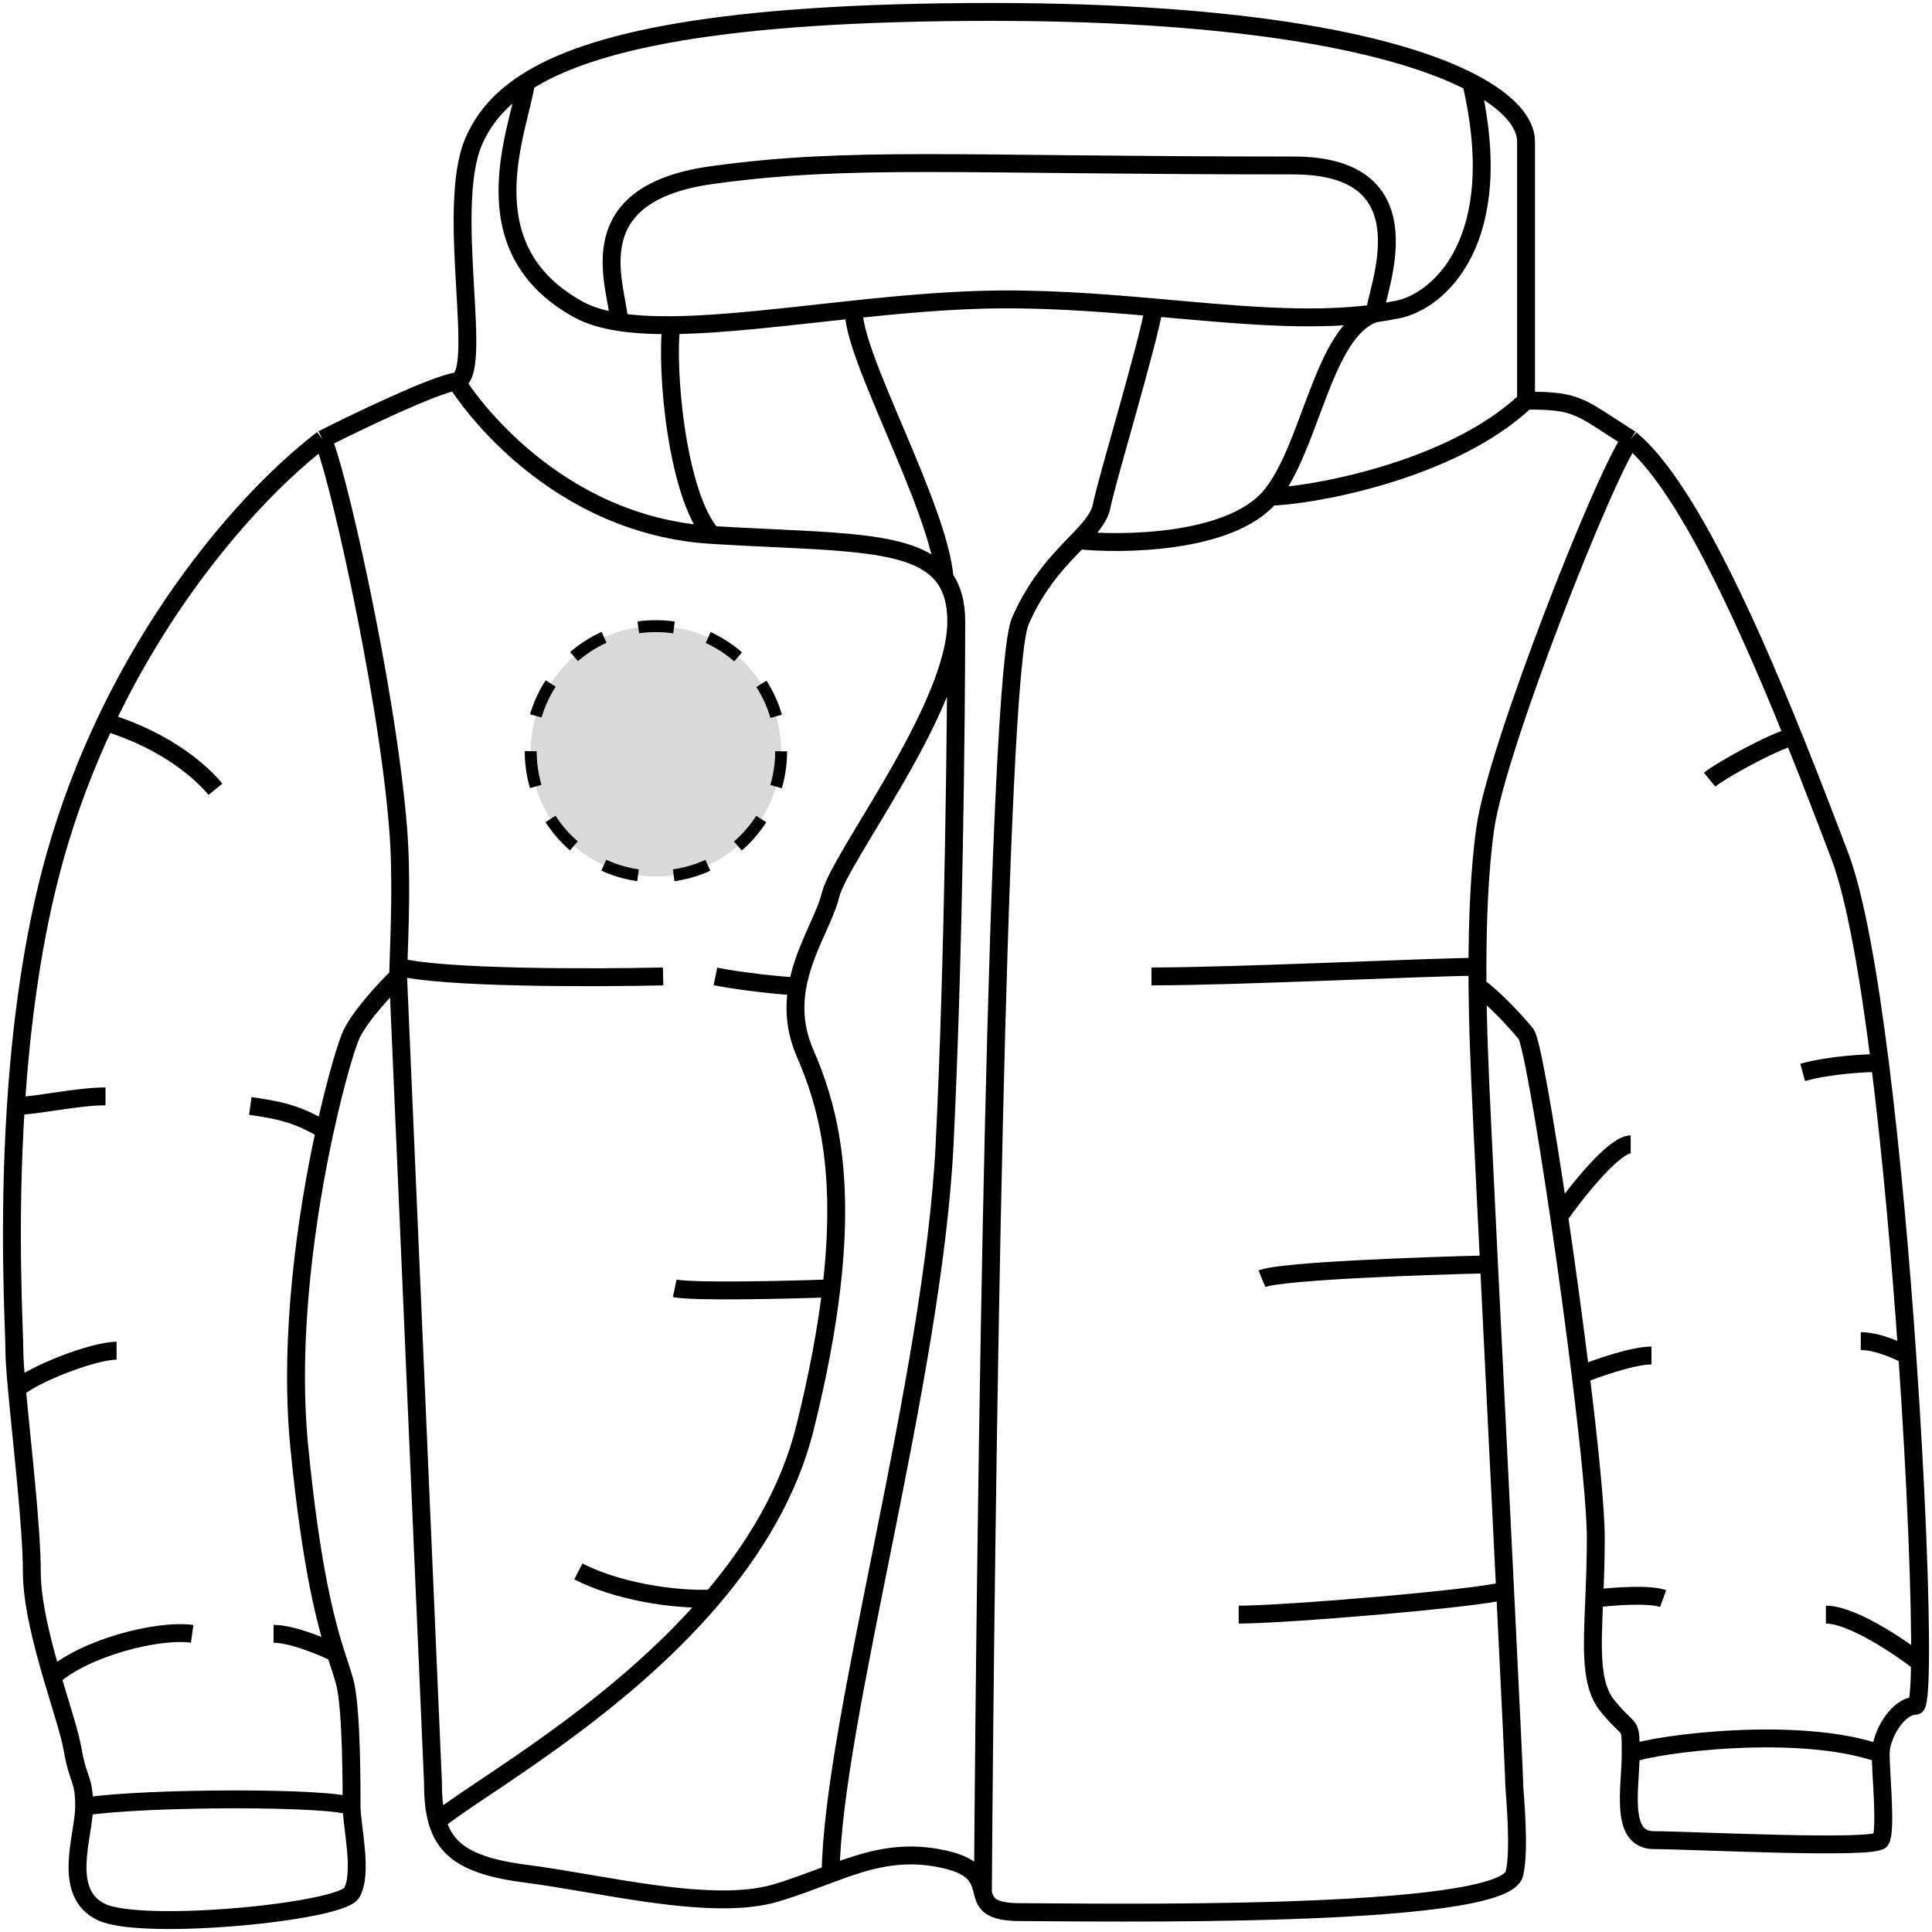 <svg width="162" height="162" viewBox="0 0 162 162" fill="none" xmlns="http://www.w3.org/2000/svg">
<circle cx="55" cy="63" r="10.5" fill="#D9D9D9" stroke="black" stroke-dasharray="3 3"/>
<path d="M27.044 36.833C28.018 38.443 32.406 57.353 33.381 69.424C33.705 73.427 33.507 77.983 33.406 81.069M27.044 36.833C29.969 35.35 36.307 32.303 38.257 31.982M27.044 36.833C21.805 40.83 14.271 49.091 8.846 60.549M136.734 36.833C134.784 39.247 125.521 62.584 124.546 69.424C124.04 72.978 123.891 77.292 123.885 81.069M136.734 36.833C132.346 34.04 132.347 33.591 127.959 33.591M136.734 36.833C141.143 40.49 146.107 51.193 150.371 61.756M123.89 82.702C123.914 85.491 124.004 87.84 124.059 89.14C124.059 89.692 124.403 96.82 124.855 106.015M123.89 82.702C125.246 83.633 127.179 85.737 127.959 86.702C128.384 87.229 129.553 93.965 130.735 101.991M123.89 82.702C123.886 82.172 123.884 81.626 123.885 81.069M33.381 81.874L36.306 149.493C36.306 150.736 36.404 151.792 36.659 152.688M33.381 81.874C32.406 82.813 30.261 85.093 29.481 86.702C29.111 87.465 28.181 90.484 27.248 94.749M33.381 81.874C33.388 81.619 33.397 81.35 33.406 81.069M7.055 151.482C7.055 149.044 6.568 149.47 6.081 146.653C5.856 145.357 5.116 143.123 4.381 140.618M7.055 151.482C7.055 153.919 5.106 158.724 8.518 160.333C11.931 161.943 28.506 160.333 29.481 158.724C30.456 157.114 29.481 153.091 29.481 151.482M7.055 151.482C12.418 150.677 28.018 150.677 29.481 151.482M29.481 151.482C29.481 149.872 29.482 143.837 28.994 141.423C28.838 140.651 28.533 139.839 28.142 138.606M136.734 147.056C136.734 144.216 136.734 145.446 134.784 143.032C133.341 141.246 133.5 138.359 133.68 134.044M136.734 147.056C136.734 149.896 135.759 154.298 138.684 154.298C141.609 154.298 157.21 155.103 157.697 154.298C158.185 153.493 157.697 148.665 157.697 147.056M136.734 147.056C138.684 146.251 150.872 144.618 157.697 147.056M157.697 147.056C157.697 145.446 159.16 143.032 160.622 143.032C160.843 143.032 160.963 141.706 160.993 139.411M38.257 31.982C40.694 31.579 37.282 17.497 39.719 11.864C40.473 10.123 41.739 8.42 44.107 6.898M38.257 31.982C39.232 33.591 46.544 44.052 59.707 44.857M127.959 33.591C127.959 30.349 127.959 16.29 127.959 11.864C127.959 10.333 126.559 8.561 123.355 6.898M127.959 33.591C121.621 39.626 109.434 41.638 106.509 41.638M59.707 44.857C56.782 41.638 55.807 31.001 56.295 27.266M59.707 44.857C70.071 45.49 76.809 45.126 79.205 48.478M80.183 52.099C80.183 50.559 79.852 49.383 79.205 48.478M80.183 52.099C80.181 60.146 79.983 80.184 79.205 95.956C78.233 115.672 69.832 144.239 69.645 157.114M80.183 52.099C80.183 59.342 70.433 71.815 69.645 75.034C69.141 77.092 67.41 79.655 66.866 82.702M44.107 6.898C49.401 3.497 60.204 1 83.108 1C104.791 1 117.298 3.754 123.355 6.898M44.107 6.898C43.619 10.657 38.99 20.717 48.495 25.946C49.424 26.458 50.575 26.796 51.907 27.003M123.355 6.898C126.497 20.313 120.545 25.263 117.234 25.946C116.594 26.078 115.944 26.188 115.284 26.277M51.907 27.003C51.907 24.337 48.007 16.29 59.707 14.68C71.408 13.071 79.978 13.875 108.459 13.875C120.159 13.875 115.284 24.596 115.284 26.277M51.907 27.003C53.21 27.205 54.685 27.28 56.295 27.266M115.284 26.277C109.738 27.028 103.481 26.368 96.758 25.776M115.284 26.277C110.896 27.719 109.921 37.614 106.509 41.638M82.416 158.724C82.152 157.736 82.032 156.543 79.208 155.907C75.521 155.077 72.756 155.959 69.645 157.114M82.416 158.724C82.653 159.612 83.007 160.333 85.546 160.333C90.908 160.333 126.041 161 126.984 157.114C127.472 155.103 126.995 150.298 126.984 149.896C126.984 149.351 126.649 142.398 126.205 133.375M82.416 158.724C82.647 125.06 83.596 56.606 85.546 52.099C86.995 48.749 88.962 46.822 90.421 45.303M96.758 25.776C92.081 25.365 87.179 24.987 82.133 25.141C78.664 25.247 75.093 25.577 71.608 25.946M96.758 25.776C96.271 28.826 92.858 40.029 92.371 42.443C92.173 43.421 91.415 44.267 90.421 45.303M90.421 45.303C93.833 45.662 103.096 45.662 106.509 41.638M56.295 27.266C60.666 27.23 66.027 26.537 71.608 25.946M79.205 48.478C78.72 42.443 71.322 29.567 71.608 25.946M69.645 157.114C68.231 157.639 66.746 158.221 65.07 158.724C59.707 160.334 50.444 157.919 44.107 157.114C39.408 156.518 37.389 155.258 36.659 152.688M36.659 152.688C40.145 149.889 51.589 143.584 59.707 134.044M8.846 60.549C7.202 64.021 5.752 67.786 4.618 71.815C2.7 78.629 1.763 86.059 1.332 92.737M8.846 60.549C14.163 62.158 17.088 64.975 18.063 66.182M27.248 94.749C25.72 101.734 24.186 112.062 25.093 121.305C26.088 131.437 27.31 135.978 28.142 138.606M27.248 94.749C25.093 93.542 23.913 93.14 20.988 92.737M1.332 92.737C0.667 103.037 1.206 111.549 1.206 113.258C1.206 113.933 1.29 115.07 1.418 116.476M1.332 92.737C2.95 92.737 6.453 91.933 8.846 91.933M1.418 116.476C1.823 120.936 2.668 128.095 2.668 131.766C2.668 134.372 3.52 137.681 4.381 140.618M1.418 116.476C2.668 115.269 7.825 113.258 9.775 113.258M4.381 140.618C7.055 138.204 13.188 136.594 16.113 136.997M28.142 138.606C27.058 138.069 24.498 136.997 22.938 136.997M59.707 134.044C63.258 129.872 66.172 125.082 67.507 119.695C68.614 115.232 69.317 111.381 69.711 108.027M59.707 134.044C56.295 134.18 51.625 133.376 48.495 131.766M69.711 108.027C70.881 98.078 69.331 92.507 67.507 88.311C66.629 86.29 66.559 84.419 66.866 82.702M69.711 108.027C65.983 108.161 58.137 108.349 56.577 108.027M66.866 82.702C65.839 82.702 61.939 82.276 59.989 81.874M55.602 81.874C49.742 82.008 37.1 82.035 33.406 81.069M123.885 81.069C119.953 81.069 103.865 81.874 96.553 81.874M124.855 106.015C119.158 106.149 107.375 106.578 105.815 107.222M124.855 106.015C125.275 114.557 125.788 124.883 126.205 133.375M126.205 133.375C123.885 134.044 107.765 135.387 103.865 135.387M130.735 101.991C132.153 99.98 135.338 95.956 136.734 95.956M130.735 101.991C131.369 106.299 132.007 110.978 132.537 115.269M157.635 89.14C156.677 81.52 155.546 75.146 154.285 71.815C153.084 68.644 151.765 65.207 150.371 61.756M157.635 89.14C156.449 89.132 153.494 89.277 151.154 89.921M157.635 89.14C158.582 96.674 159.36 105.427 159.929 113.66M150.371 61.756C148.717 62.158 144.329 64.572 143.354 65.377M132.537 115.269C133.28 121.301 133.809 126.565 133.809 128.95C133.809 130.834 133.743 132.527 133.68 134.044M132.537 115.269C133.867 114.733 136.919 113.66 138.479 113.66M159.929 113.66C159.211 113.257 157.425 112.453 156.029 112.453M159.929 113.66C160.673 124.431 161.058 134.313 160.993 139.411M133.68 134.044C135.117 133.865 138.284 133.614 139.454 134.044M160.993 139.411C159.274 138.069 155.291 135.387 153.104 135.387" stroke="black" stroke-width="1.5"/>
</svg>
